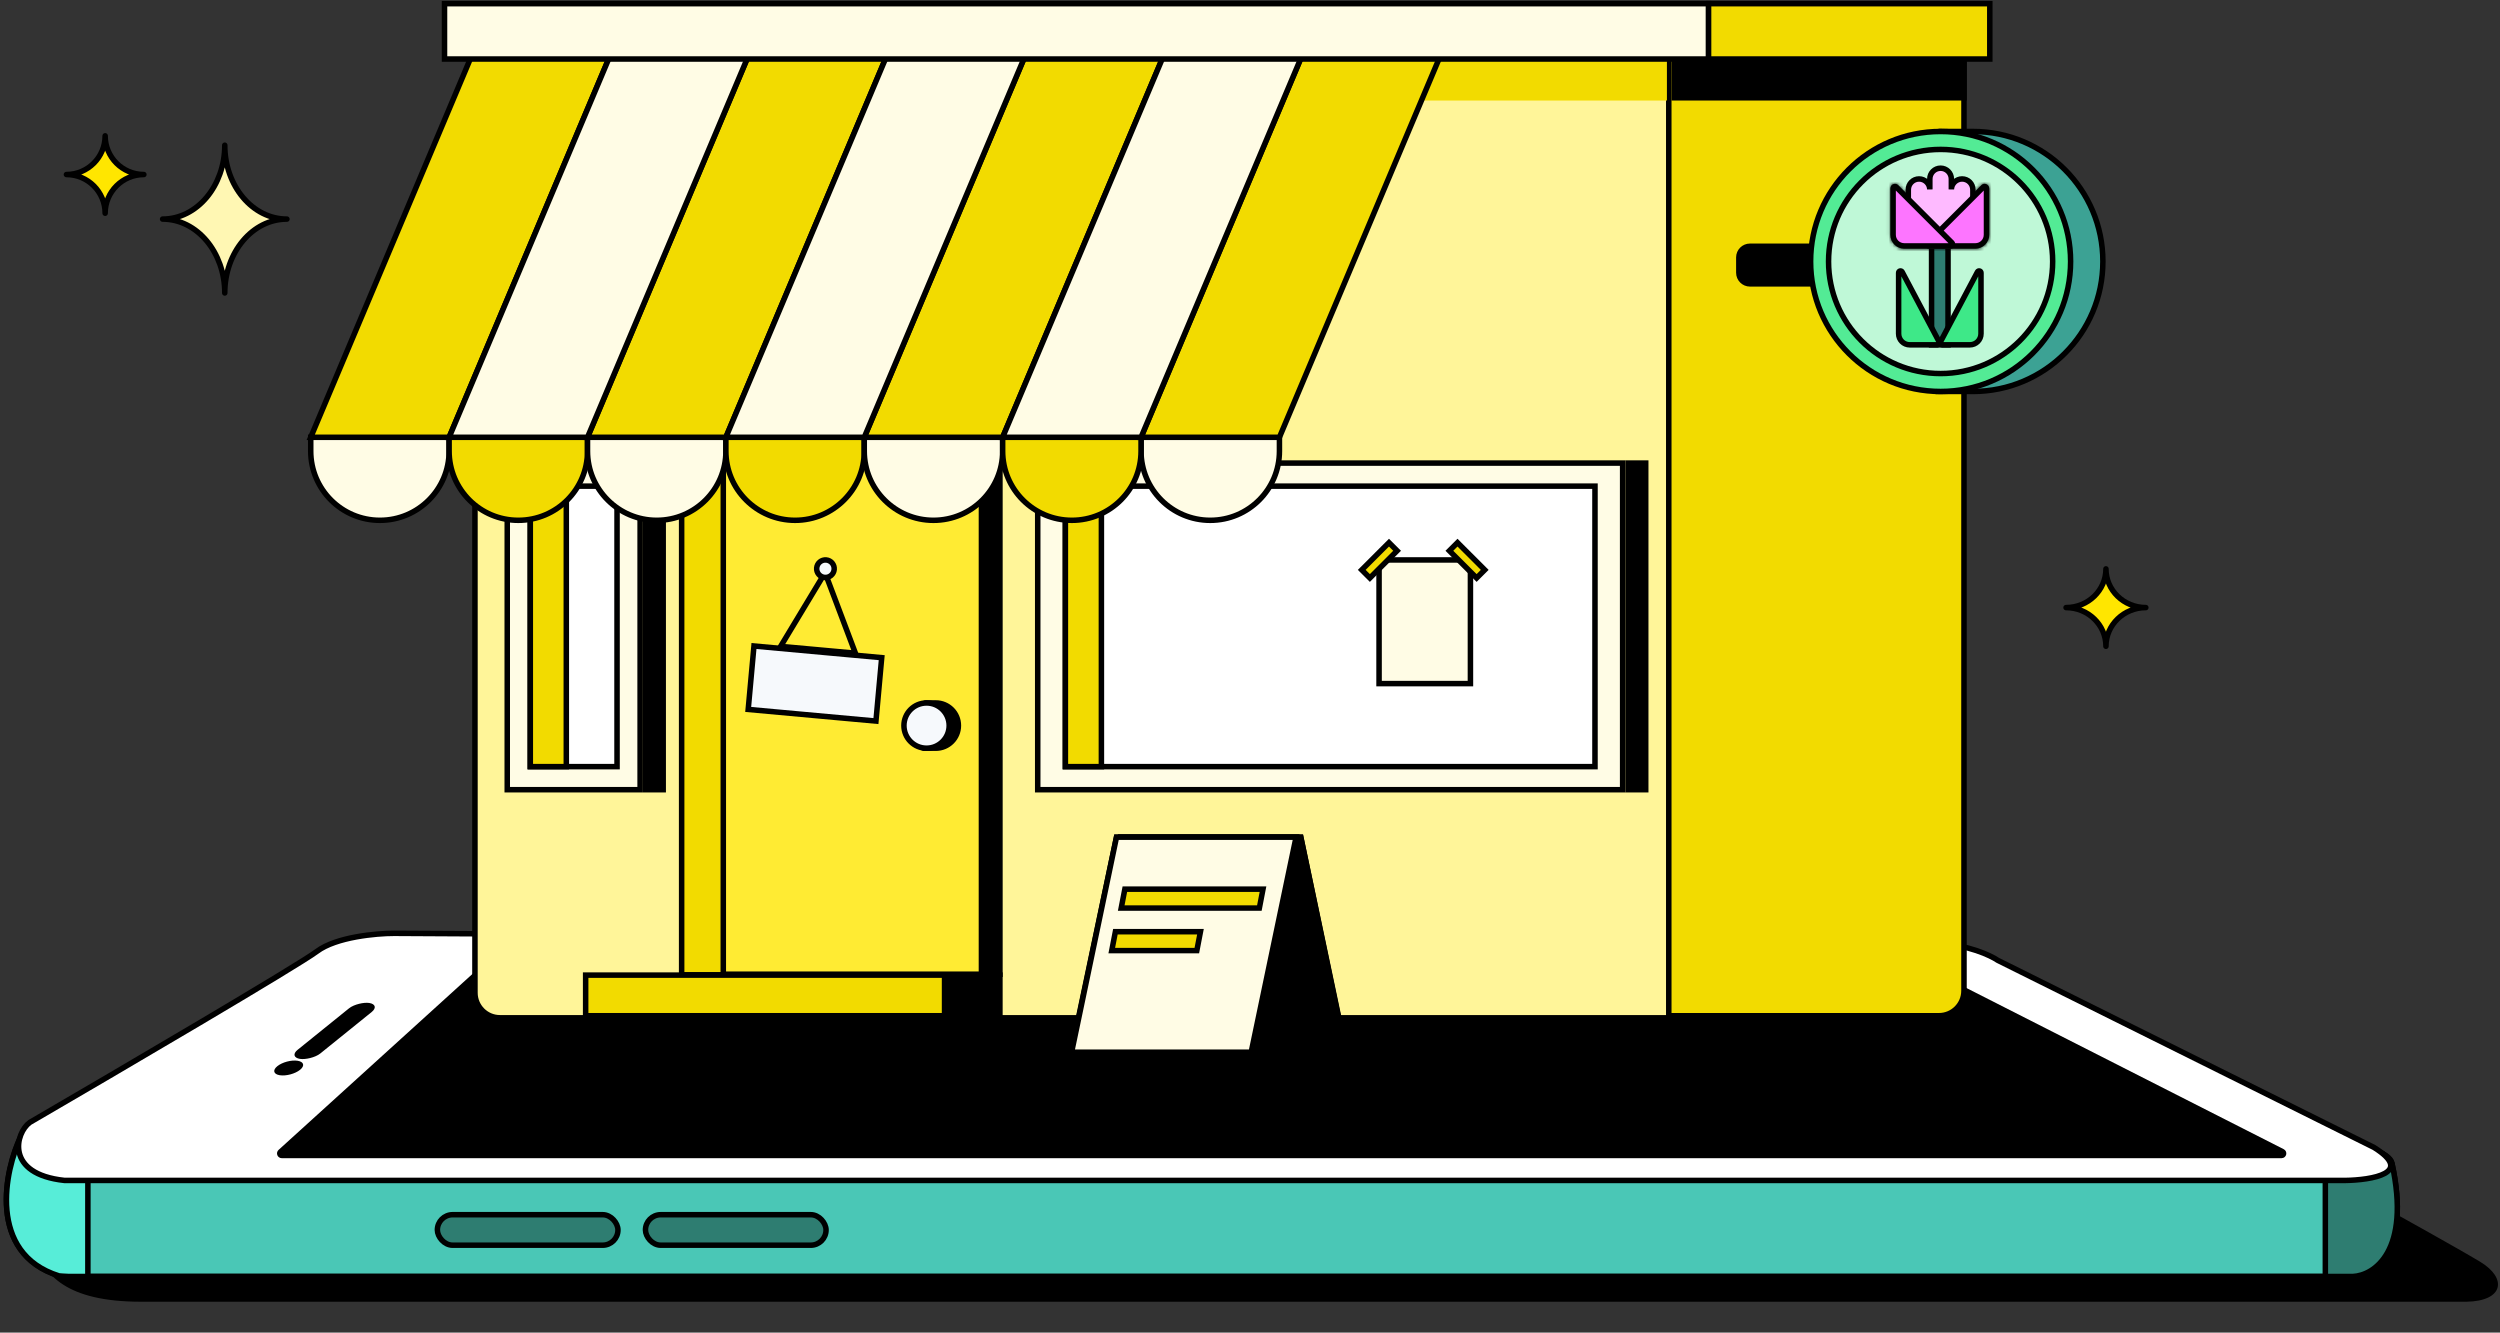 <svg width="681" height="363" viewBox="0 0 681 363" fill="none" xmlns="http://www.w3.org/2000/svg">
<rect x="0" y="0" width="681" height="363" fill="#333333" stroke="none"/>
<path d="M38.489 354.592L671.807 354.592C682.01 354.45 683.087 348.2 675.544 343.675C669.137 339.83 651.192 329.882 651.192 329.882C651.192 329.882 0.431 322.317 9.122 340.084C12.54 347.07 17.585 354.592 38.489 354.592Z" fill="black"/>
<path d="M16.031 347.442C-3.591 341.338 1.28 318.401 5.731 309.407C219.123 301.867 646.342 292.936 651.574 316.919C656.807 340.901 646.669 347.442 640.946 347.715H22.205C22.205 347.715 19.944 347.74 18.662 347.715C17.63 347.694 16.031 347.442 16.031 347.442Z" fill="#4AC7B6" stroke="black" stroke-width="1.5"/>
<path d="M4.869 311.562L13.211 315.011L23.84 316.102V344.445L23.619 347.769L15.645 347.338L11.335 345.398L6.809 341.734L3.576 336.993L1.852 330.743V322.769L2.93 316.95L4.869 311.562Z" fill="#57EDD8"/>
<path d="M651.751 317.191L642.757 320.734L633.219 321.279V347.442H641.94L645.373 346.26L649.026 343.627L651.751 337.904L652.7 333.114L652.841 328.093L651.751 317.191Z" fill="#2E7D71"/>
<path d="M16.076 347.554C-3.546 341.449 1.28 318.617 5.731 309.624C219.124 302.084 646.342 292.937 651.575 316.919C656.807 340.902 646.669 347.443 640.946 347.715H22.206C22.206 347.715 19.944 347.741 18.663 347.715C17.63 347.695 16.076 347.554 16.076 347.554Z" stroke="black" stroke-width="1.5"/>
<path d="M17.585 321.552C1.233 319.807 4.223 308.561 8.129 305.745C32.021 291.846 81.112 263.066 86.345 259.142C91.578 255.217 102.515 254.236 107.33 254.236C244.05 254.963 519.561 256.526 527.846 256.962C536.131 257.398 542.199 260.232 544.198 261.595L646.669 312.558C657.789 319.535 646.033 321.461 638.766 321.552H17.585Z" fill="white" stroke="black" stroke-width="1.5"/>
<circle cx="1.635" cy="1.635" r="2.385" transform="matrix(0.778 -0.628 0.987 0.158 75.755 291.691)" fill="black" stroke="black" stroke-width="1.5"/>
<rect x="-1.324" y="0.352" width="22.757" height="4.77" rx="2.385" transform="matrix(0.778 -0.628 0.987 0.158 80.629 286.706)" fill="black" stroke="black" stroke-width="1.5"/>
<path d="M76.387 313.79L135.243 260.375C135.345 260.283 135.477 260.233 135.613 260.234L521.176 262.684C521.261 262.685 521.344 262.705 521.42 262.743L621.747 313.708C622.258 313.967 622.073 314.739 621.5 314.739H76.753C76.255 314.739 76.018 314.125 76.387 313.79Z" fill="black" stroke="black" stroke-width="1.5"/>
<rect x="119.14" y="330.884" width="49.191" height="8.311" rx="4.156" fill="#2E7D71" stroke="black" stroke-width="1.5"/>
<rect x="175.824" y="330.884" width="49.191" height="8.311" rx="4.156" fill="#2E7D71" stroke="black" stroke-width="1.5"/>
<line x1="23.938" y1="321.477" x2="23.938" y2="347.338" stroke="black" stroke-width="1.5"/>
<line x1="633.424" y1="321.551" x2="633.424" y2="347.714" stroke="black" stroke-width="1.5"/>
<path d="M39.185 47.542C33.365 47.542 28.643 52.259 28.643 58.084C28.643 52.264 23.926 47.542 18.101 47.542C23.92 47.542 28.643 42.825 28.643 37C28.643 42.82 33.359 47.542 39.185 47.542Z" fill="#FFE600" stroke="black" stroke-width="1.5" stroke-miterlimit="10" stroke-linejoin="round"/>
<path d="M584.52 165.505C578.524 165.505 573.659 170.222 573.659 176.047C573.659 170.227 568.799 165.505 562.797 165.505C568.793 165.505 573.659 160.788 573.659 154.963C573.659 160.783 578.519 165.505 584.52 165.505Z" fill="#FFE600" stroke="black" stroke-width="1.5" stroke-miterlimit="10" stroke-linejoin="round"/>
<path d="M78.158 59.681C68.812 59.681 61.227 68.686 61.227 79.807C61.227 68.697 53.652 59.681 44.296 59.681C53.643 59.681 61.227 50.677 61.227 39.556C61.227 50.666 68.802 59.681 78.158 59.681Z" fill="#FFF7B3" stroke="black" stroke-width="1.5" stroke-miterlimit="10" stroke-linejoin="round"/>
<path d="M534.99 14.316H209.791V276.689H528.18C531.941 276.689 534.99 273.64 534.99 269.879V14.316Z" fill="#F2DB00" stroke="black" stroke-width="1.5"/>
<path d="M129.375 14.877H454.574V277.249H136.185C132.424 277.249 129.375 274.2 129.375 270.439V14.877Z" fill="#FFF599" stroke="black" stroke-width="1.5"/>
<path d="M473.664 70.121C473.664 68.448 475.021 67.091 476.694 67.091H499.529V77.319H476.694C475.021 77.319 473.664 75.962 473.664 74.288V70.121Z" fill="black" stroke="black" stroke-width="1.5"/>
<path d="M572.824 71.227C572.824 90.783 556.97 106.637 537.413 106.637H537.391H537.369H537.347H537.324H537.302H537.279H537.256H537.234H537.211H537.188H537.166H537.143H537.12H537.097H537.074H537.051H537.028H537.004H536.981H536.958H536.935H536.911H536.888H536.864H536.841H536.817H536.794H536.77H536.746H536.722H536.699H536.675H536.651H536.627H536.603H536.579H536.555H536.531H536.507H536.482H536.458H536.434H536.409H536.385H536.361H536.336H536.312H536.287H536.263H536.238H536.213H536.189H536.164H536.139H536.115H536.09H536.065H536.04H536.015H535.99H535.965H535.94H535.915H535.89H535.865H535.84H535.814H535.789H535.764H535.739H535.713H535.688H535.663H535.637H535.612H535.586H535.561H535.535H535.51H535.484H535.459H535.433H535.407H535.382H535.356H535.33H535.304H535.279H535.253H535.227H535.201H535.175H535.149H535.124H535.098H535.072H535.046H535.02H534.994H534.968H534.942H534.916H534.89H534.864H534.837H534.811H534.785H534.759H534.733H534.707H534.68H534.654H534.628H534.602H534.576H534.549H534.523H534.497H534.47H534.444H534.418H534.392H534.365H534.339H534.312H534.286H534.26H534.233H534.207H534.181H534.154H534.128H534.101H534.075H534.049H534.022H533.996H533.969H533.943H533.916H533.89H533.864H533.837H533.811H533.784H533.758H533.731H533.705H533.678H533.652H533.626H533.599H533.573H533.546H533.52H533.493H533.467H533.441H533.414H533.388H533.361H533.335H533.308H533.282H533.256H533.229H533.203H533.177H533.15H533.124H533.098H533.071H533.045H533.019H532.992H532.966H532.94H532.914H532.887H532.861H532.835H532.809H532.783H532.756H532.73H532.704H532.678H532.652H532.626H532.6H532.574H532.548H532.522H532.496H532.47H532.444H532.418H532.392H532.366H532.34H532.314H532.288H532.262H532.237H532.211H532.185H532.159H532.134H532.108H532.082H532.057H532.031H532.006H531.98H531.955H531.929H531.904H531.878H531.853H531.827H531.802H531.777H531.751H531.726H531.701H531.676H531.651H531.625H531.6H531.575H531.55H531.525H531.5H531.475H531.45H531.425H531.401H531.376H531.351H531.326H531.302H531.277H531.252H531.228H531.203H531.179H531.154H531.13H531.106H531.081H531.057H531.033H531.008H530.984H530.96H530.936H530.912H530.888H530.864H530.84H530.816H530.793H530.769H530.745H530.721H530.698H530.674H530.651H530.627H530.604H530.58H530.557H530.534H530.51H530.487H530.464H530.441H530.418H530.395H530.372H530.349H530.326H530.304H530.281H530.258H530.236H530.213H530.191H530.168H530.146H530.123H530.101H530.079H530.057H530.035H530.013H529.991H529.969H529.947H529.925H529.903H529.882H529.86H529.839H529.817H529.796H529.774H529.753H529.732H529.711H529.689H529.668H529.647H529.627H529.606H529.585H529.564H529.544H529.523H529.502H529.482H529.462H529.441H529.421H529.401H529.381H529.361H529.341H529.321H529.301H529.282H529.262H529.242H529.223H529.203H529.184H529.165H529.145H529.126H529.107H529.088H529.069H529.051H529.032H529.013H528.995H528.976H528.958H528.939H528.921H528.903H528.885H528.867H528.849H528.831H528.813H528.795H528.778H528.76H528.743H528.725H528.708H528.691H528.674H528.657H528.64H528.623H528.606H528.59H528.573H528.556H528.54H528.524H528.508H528.491H528.475H528.459H528.443H528.428H528.412H528.396H528.381H528.366H528.35H528.335H528.32H528.305H528.29H528.275H528.26H528.246H528.231H528.217H528.202H528.188H528.174H528.16H528.146H528.132H528.118H528.105H528.091H528.078H528.064H528.051H528.038H528.025H528.012H527.999H527.986H527.974H527.961H527.949H527.936H527.924H527.912H527.9H527.888H527.876H527.865H527.853H527.842H527.83H527.819H527.808H527.797H527.786H527.775H527.764H527.754H527.743H527.733H527.723H527.713H527.703H527.693H527.683H527.673H527.664H527.654H527.645H527.636H527.627H527.618H527.609H527.6H527.591H527.583H527.575H527.566H527.558H527.55H527.542H527.534H527.527H527.519H527.512H527.505H527.497H527.49H527.483H527.477H527.47H527.463H527.457H527.451H527.444H527.438H527.433H527.427H527.421H527.42C513.139 102.075 502.003 87.041 502.003 71.227C502.003 64.59 505.749 57.242 510.998 50.738C516.182 44.314 522.735 38.834 528.272 35.816L528.67 35.816L530.427 35.816L537.413 35.816C556.97 35.816 572.824 51.67 572.824 71.227Z" fill="#3CA294" stroke="black" stroke-width="1.5"/>
<circle cx="528.621" cy="71.227" r="35.41" fill="#53EB95" stroke="black" stroke-width="1.5"/>
<circle cx="528.622" cy="71.228" r="30.524" fill="#BFF8D7" stroke="black" stroke-width="1.5"/>
<rect x="526.159" y="66.998" width="4.486" height="26.933" fill="#2E7D71" stroke="black" stroke-width="1.5"/>
<mask id="path-24-inside-1_87_5004" fill="white">
<path fill-rule="evenodd" clip-rule="evenodd" d="M517.081 50.445C516.287 49.651 514.93 50.213 514.93 51.336V63.968C514.93 66.056 516.622 67.748 518.71 67.748H525.454H531.342H538.086C540.174 67.748 541.866 66.056 541.866 63.968V51.336C541.866 50.213 540.509 49.651 539.715 50.445L528.398 61.762L517.081 50.445Z"/>
</mask>
<path fill-rule="evenodd" clip-rule="evenodd" d="M517.081 50.445C516.287 49.651 514.93 50.213 514.93 51.336V63.968C514.93 66.056 516.622 67.748 518.71 67.748H525.454H531.342H538.086C540.174 67.748 541.866 66.056 541.866 63.968V51.336C541.866 50.213 540.509 49.651 539.715 50.445L528.398 61.762L517.081 50.445Z" fill="#94F2BD"/>
<path d="M517.081 50.445L518.141 49.384L517.081 50.445ZM539.715 50.445L538.654 49.384V49.384L539.715 50.445ZM528.398 61.762L527.337 62.823L528.398 63.883L529.459 62.823L528.398 61.762ZM516.43 51.336C516.43 51.368 516.417 51.424 516.38 51.475C516.349 51.52 516.312 51.545 516.282 51.557C516.251 51.57 516.208 51.579 516.154 51.569C516.091 51.559 516.043 51.528 516.02 51.505L518.141 49.384C516.403 47.645 513.43 48.877 513.43 51.336H516.43ZM516.43 63.968V51.336H513.43V63.968H516.43ZM518.71 66.248C517.451 66.248 516.43 65.227 516.43 63.968H513.43C513.43 66.884 515.794 69.248 518.71 69.248V66.248ZM525.454 66.248H518.71V69.248H525.454V66.248ZM525.454 69.248H531.342V66.248H525.454V69.248ZM531.342 69.248H538.086V66.248H531.342V69.248ZM538.086 69.248C541.002 69.248 543.366 66.884 543.366 63.968H540.366C540.366 65.227 539.345 66.248 538.086 66.248V69.248ZM543.366 63.968V51.336H540.366V63.968H543.366ZM543.366 51.336C543.366 48.877 540.393 47.645 538.654 49.384L540.776 51.505C540.753 51.528 540.704 51.559 540.642 51.569C540.588 51.579 540.545 51.57 540.514 51.557C540.484 51.545 540.447 51.52 540.415 51.475C540.379 51.424 540.366 51.368 540.366 51.336H543.366ZM538.654 49.384L527.337 60.701L529.459 62.823L540.776 51.505L538.654 49.384ZM516.02 51.505L527.337 62.823L529.459 60.701L518.141 49.384L516.02 51.505Z" fill="black" mask="url(#path-24-inside-1_87_5004)"/>
<path fill-rule="evenodd" clip-rule="evenodd" d="M525.685 48.746C525.685 47.127 526.997 45.815 528.616 45.815C530.236 45.815 531.548 47.127 531.548 48.746V51.599C531.59 50.016 532.886 48.745 534.479 48.745C536.099 48.745 537.411 50.058 537.411 51.677V60.473C537.411 62.092 536.099 63.405 534.479 63.405C532.879 63.405 531.578 62.122 531.548 60.529C531.519 62.123 530.217 63.406 528.616 63.406C527.016 63.406 525.714 62.123 525.685 60.529C525.655 62.122 524.354 63.405 522.754 63.405C521.134 63.405 519.822 62.092 519.822 60.473V51.677C519.822 50.058 521.134 48.745 522.754 48.745C524.347 48.745 525.643 50.016 525.685 51.599V48.746Z" fill="#FEBAFF"/>
<path d="M531.548 51.599H530.798L532.298 51.618L531.548 51.599ZM531.548 60.529L532.298 60.515L530.798 60.515L531.548 60.529ZM525.685 60.529L526.435 60.515L524.935 60.515L525.685 60.529ZM525.685 51.599L524.935 51.618L526.435 51.599H525.685ZM528.616 45.065C526.583 45.065 524.935 46.713 524.935 48.746H526.435C526.435 47.541 527.411 46.565 528.616 46.565V45.065ZM532.298 48.746C532.298 46.713 530.65 45.065 528.616 45.065V46.565C529.822 46.565 530.798 47.541 530.798 48.746H532.298ZM532.298 51.599V48.746H530.798V51.599H532.298ZM532.298 51.618C532.329 50.441 533.294 49.495 534.479 49.495V47.995C532.479 47.995 530.851 49.591 530.799 51.579L532.298 51.618ZM534.479 49.495C535.684 49.495 536.661 50.472 536.661 51.677H538.161C538.161 49.644 536.513 47.995 534.479 47.995V49.495ZM536.661 51.677V60.473H538.161V51.677H536.661ZM536.661 60.473C536.661 61.678 535.684 62.655 534.479 62.655V64.155C536.513 64.155 538.161 62.506 538.161 60.473H536.661ZM534.479 62.655C533.288 62.655 532.32 61.7 532.298 60.515L530.798 60.543C530.836 62.544 532.469 64.155 534.479 64.155V62.655ZM528.616 64.156C530.627 64.156 532.261 62.545 532.298 60.543L530.798 60.515C530.776 61.701 529.808 62.656 528.616 62.656V64.156ZM524.935 60.543C524.972 62.545 526.606 64.156 528.616 64.156V62.656C527.425 62.656 526.457 61.701 526.435 60.515L524.935 60.543ZM522.754 64.155C524.764 64.155 526.397 62.544 526.435 60.543L524.935 60.515C524.913 61.7 523.945 62.655 522.754 62.655V64.155ZM519.072 60.473C519.072 62.506 520.72 64.155 522.754 64.155V62.655C521.549 62.655 520.572 61.678 520.572 60.473H519.072ZM519.072 51.677V60.473H520.572V51.677H519.072ZM522.754 47.995C520.72 47.995 519.072 49.644 519.072 51.677H520.572C520.572 50.472 521.549 49.495 522.754 49.495V47.995ZM526.434 51.579C526.382 49.591 524.754 47.995 522.754 47.995V49.495C523.939 49.495 524.904 50.441 524.935 51.618L526.434 51.579ZM524.935 48.746V51.599H526.435V48.746H524.935Z" fill="black"/>
<path d="M541.123 51.329C541.123 50.875 540.574 50.647 540.252 50.968L525.1 66.121C524.779 66.442 525.006 66.992 525.461 66.992H538.093C539.766 66.992 541.123 65.635 541.123 63.962V51.329Z" fill="#FD75FF" stroke="black" stroke-width="1.5"/>
<path d="M515.68 51.329C515.68 50.875 516.229 50.647 516.55 50.968L531.703 66.121C532.024 66.442 531.797 66.992 531.342 66.992H518.71C517.036 66.992 515.68 65.635 515.68 63.962V51.329Z" fill="#FD75FF" stroke="black" stroke-width="1.5"/>
<path d="M539.624 74.313C539.624 73.782 538.912 73.605 538.663 74.075L528.547 93.182C528.367 93.522 528.614 93.931 528.998 93.931H536.593C538.267 93.931 539.624 92.574 539.624 90.901V74.313Z" fill="#3EE888" stroke="black" stroke-width="1.5"/>
<path d="M517.184 74.313C517.184 73.782 517.896 73.605 518.144 74.075L528.26 93.182C528.44 93.522 528.194 93.931 527.809 93.931H520.214C518.54 93.931 517.184 92.574 517.184 90.901V74.313Z" fill="#3EE888" stroke="black" stroke-width="1.5"/>
<rect x="282.675" y="126.145" width="159.336" height="88.971" fill="#FFFCE5" stroke="black" stroke-width="1.5"/>
<rect x="443.509" y="126.145" width="4.783" height="88.971" fill="black" stroke="black" stroke-width="1.5"/>
<rect x="175.868" y="126.145" width="4.783" height="88.971" fill="black" stroke="black" stroke-width="1.5"/>
<rect x="138.174" y="126.145" width="36.196" height="88.971" fill="#FFFCE5" stroke="black" stroke-width="1.5"/>
<rect x="144.45" y="132.427" width="23.631" height="76.405" fill="white" stroke="black" stroke-width="1.5"/>
<rect x="290.214" y="132.427" width="144.258" height="76.405" fill="white" stroke="black" stroke-width="1.5"/>
<rect x="-0.75" y="0.75" width="9.809" height="76.405" transform="matrix(-1 0 0 1 299.271 131.677)" fill="#F2DB00" stroke="black" stroke-width="1.5"/>
<rect x="-0.75" y="0.75" width="9.809" height="76.405" transform="matrix(-1 0 0 1 153.514 131.677)" fill="#F2DB00" stroke="black" stroke-width="1.5"/>
<rect x="192.203" y="126.146" width="80.175" height="139.232" fill="black" stroke="black" stroke-width="1.5"/>
<rect x="185.916" y="126.146" width="81.431" height="139.232" fill="#FFEB33" stroke="black" stroke-width="1.5"/>
<path d="M261.067 197.648C261.067 201.051 258.309 203.809 254.906 203.809H254.901H254.895H254.89H254.884H254.879H254.873H254.868H254.862H254.857H254.851H254.845H254.84H254.834H254.828H254.822H254.816H254.81H254.804H254.798H254.792H254.786H254.78H254.774H254.768H254.762H254.756H254.749H254.743H254.737H254.73H254.724H254.718H254.711H254.705H254.698H254.692H254.685H254.678H254.672H254.665H254.658H254.652H254.645H254.638H254.631H254.625H254.618H254.611H254.604H254.597H254.59H254.583H254.576H254.569H254.562H254.555H254.548H254.54H254.533H254.526H254.519H254.511H254.504H254.497H254.489H254.482H254.475H254.467H254.46H254.452H254.445H254.437H254.43H254.422H254.415H254.407H254.399H254.392H254.384H254.376H254.369H254.361H254.353H254.345H254.337H254.329H254.322H254.314H254.306H254.298H254.29H254.282H254.274H254.266H254.258H254.25H254.242H254.234H254.226H254.218H254.209H254.201H254.193H254.185H254.177H254.168H254.16H254.152H254.144H254.135H254.127H254.119H254.11H254.102H254.093H254.085H254.077H254.068H254.06H254.051H254.043H254.034H254.026H254.017H254.009H254H253.992H253.983H253.974H253.966H253.957H253.949H253.94H253.931H253.923H253.914H253.905H253.896H253.888H253.879H253.87H253.861H253.853H253.844H253.835H253.826H253.818H253.809H253.8H253.791H253.782H253.773H253.764H253.756H253.747H253.738H253.729H253.72H253.711H253.702H253.693H253.684H253.675H253.666H253.657H253.648H253.639H253.63H253.622H253.613H253.604H253.595H253.586H253.576H253.567H253.558H253.549H253.54H253.531H253.522H253.513H253.504H253.495H253.486H253.477H253.468H253.459H253.45H253.441H253.432H253.423H253.414H253.405H253.395H253.386H253.377H253.368H253.359H253.35H253.341H253.332H253.323H253.314H253.305H253.296H253.286H253.277H253.268H253.259H253.25H253.241H253.232H253.223H253.214H253.205H253.196H253.187H253.178H253.169H253.16H253.151H253.141H253.132H253.123H253.114H253.105H253.096H253.087H253.078H253.069H253.06H253.051H253.042H253.033H253.024H253.015H253.006H252.998H252.989H252.98H252.971H252.962H252.953H252.944H252.935H252.926H252.917H252.908H252.9H252.891H252.882H252.873H252.864H252.855H252.847H252.838H252.829H252.82H252.811H252.803H252.794H252.785H252.776H252.768H252.759H252.75H252.742H252.733H252.724H252.716H252.707H252.698H252.69H252.681H252.673H252.664H252.656H252.647H252.639H252.63H252.622H252.613H252.605H252.596H252.588H252.579H252.571H252.563H252.554H252.546H252.538H252.529H252.521H252.513H252.505H252.496H252.488H252.48H252.472H252.464H252.455H252.447H252.439H252.431H252.423H252.415H252.407H252.399H252.391H252.383H252.375H252.367H252.359H252.351H252.343H252.336H252.328H252.32H252.312H252.304H252.297H252.289H252.281H252.274H252.266H252.258H252.251H252.243H252.236H252.228H252.221H252.213H252.206H252.198H252.191H252.184H252.176H252.169H252.162H252.154H252.147H252.14H252.133H252.125H252.118H252.111H252.104H252.097H252.09H252.083H252.076H252.069H252.062H252.055H252.048H252.042H252.035H252.028H252.021H252.015H252.008H252.001H251.995H251.988H251.981H251.975H251.968H251.962H251.955H251.949H251.943H251.936H251.93H251.924H251.918H251.911H251.905H251.899H251.893H251.887H251.881H251.875H251.869H251.863H251.857H251.851H251.845H251.839H251.834H251.828H251.822H251.816H251.811H251.805H251.8H251.794H251.789H251.783H251.778H251.772H251.767H251.762H251.757H251.751H251.746H251.741H251.736H251.731H251.726H251.721H251.716H251.711H251.706H251.701H251.696H251.692H251.687H251.682H251.678H251.673H251.668H251.664H251.66H251.655H251.651H251.646H251.642H251.638H251.634H251.629H251.625H251.621H251.617H251.613H251.609H251.605H251.602C249.607 202.922 248.745 200.435 248.745 197.648C248.745 194.973 250.014 192.403 252.095 191.487L252.279 191.487L253.085 191.487L254.906 191.487C258.309 191.487 261.067 194.246 261.067 197.648Z" fill="black" stroke="black" stroke-width="1.5"/>
<circle cx="252.393" cy="197.648" r="6.161" fill="#F6F9FC" stroke="black" stroke-width="1.5"/>
<rect x="257.537" y="265.623" width="14.835" height="11.065" fill="black" stroke="black" stroke-width="1.5"/>
<rect x="-0.75" y="0.75" width="11.345" height="139.297" transform="matrix(-1 0 0 1 196.275 125.493)" fill="#F2DB00" stroke="black" stroke-width="1.5"/>
<rect x="205.384" y="175.974" width="34.94" height="17.348" transform="rotate(5.212 205.384 175.974)" fill="#F6F9FC" stroke="black" stroke-width="1.5"/>
<path d="M212.642 176.076L224.744 156.001L233.015 177.934L212.642 176.076Z" stroke="black" stroke-width="1.5"/>
<circle cx="224.85" cy="154.915" r="2.391" transform="rotate(5.212 224.85 154.915)" fill="#F6F9FC" stroke="black" stroke-width="1.5"/>
<rect x="159.531" y="265.623" width="97.766" height="11.065" fill="#F2DB00" stroke="black" stroke-width="1.5"/>
<path d="M320.869 301.428L305.421 228.05H354.34L369.788 301.428" stroke="black" stroke-width="1.5"/>
<path d="M354.334 228.05H305.415L317.645 286.624H366.564L354.334 228.05Z" fill="black" stroke="black" stroke-width="1.5"/>
<path d="M337.601 301.428L353.049 228.05H304.131L288.683 301.428" stroke="black" stroke-width="1.5"/>
<path d="M304.133 228.05H353.052L340.822 286.624H291.903L304.133 228.05Z" fill="#FFFCE5" stroke="black" stroke-width="1.5"/>
<path d="M306.411 242.209H344.04L343.05 247.358H305.42L306.411 242.209Z" fill="#F2DB00" stroke="black" stroke-width="1.5"/>
<path d="M303.833 253.795H327.005L326.015 258.944H302.843L303.833 253.795Z" fill="#F2DB00" stroke="black" stroke-width="1.5"/>
<rect x="375.658" y="152.53" width="24.887" height="33.683" fill="#FFFCE5" stroke="black" stroke-width="1.5"/>
<rect x="370.94" y="155.237" width="10.495" height="3.129" transform="rotate(-45 370.94 155.237)" fill="#F2DB00" stroke="black" stroke-width="1.5"/>
<rect x="-1.061" y="-4.47035e-08" width="10.495" height="3.129" transform="matrix(-0.707 -0.707 -0.707 0.707 403.693 154.487)" fill="#F2DB00" stroke="black" stroke-width="1.5"/>
<rect x="455.322" y="16.077" width="80.418" height="11.309" fill="black"/>
<rect x="374.905" y="16.077" width="79.162" height="11.309" fill="#F2DB00"/>
<rect x="465.373" y="1" width="76.649" height="15.078" fill="#F2DB00" stroke="black" stroke-width="1.5"/>
<path d="M84.644 119.114H122.34V122.884C122.34 133.293 113.901 141.732 103.492 141.732C93.082 141.732 84.644 133.293 84.644 122.884V119.114Z" fill="#FFFCE5" stroke="black" stroke-width="1.5"/>
<path d="M122.342 119.114H160.038V122.884C160.038 133.293 151.599 141.732 141.19 141.732C130.78 141.732 122.342 133.293 122.342 122.884V119.114Z" fill="#F2DB00" stroke="black" stroke-width="1.5"/>
<path d="M160.039 119.114H197.735V122.884C197.735 133.293 189.296 141.732 178.887 141.732C168.477 141.732 160.039 133.293 160.039 122.884V119.114Z" fill="#FFFCE5" stroke="black" stroke-width="1.5"/>
<path d="M197.729 119.114H235.426V122.884C235.426 133.293 226.987 141.732 216.578 141.732C206.168 141.732 197.729 133.293 197.729 122.884V119.114Z" fill="#F2DB00" stroke="black" stroke-width="1.5"/>
<path d="M235.428 119.114H273.124V122.884C273.124 133.293 264.685 141.732 254.276 141.732C243.866 141.732 235.428 133.293 235.428 122.884V119.114Z" fill="#FFFCE5" stroke="black" stroke-width="1.5"/>
<path d="M310.823 119.114H348.519V122.884C348.519 133.293 340.08 141.732 329.671 141.732C319.261 141.732 310.823 133.293 310.823 122.884V119.114Z" fill="#FFFCE5" stroke="black" stroke-width="1.5"/>
<path d="M273.124 119.114H310.82V122.884C310.82 133.293 302.382 141.732 291.972 141.732C281.563 141.732 273.124 133.293 273.124 122.884V119.114Z" fill="#F2DB00" stroke="black" stroke-width="1.5"/>
<path d="M128.622 14.823H166.318L122.34 119.116H84.644L128.622 14.823Z" fill="#F2DB00" stroke="black" stroke-width="1.5"/>
<path d="M204.017 14.823H241.713L197.735 119.116H160.039L204.017 14.823Z" fill="#F2DB00" stroke="black" stroke-width="1.5"/>
<path d="M279.406 14.823H317.103L273.124 119.116H235.428L279.406 14.823Z" fill="#F2DB00" stroke="black" stroke-width="1.5"/>
<path d="M354.801 14.823H392.498L348.519 119.116H310.823L354.801 14.823Z" fill="#F2DB00" stroke="black" stroke-width="1.5"/>
<path d="M166.321 14.823H204.017L160.038 119.116H122.342L166.321 14.823Z" fill="#FFFCE5" stroke="black" stroke-width="1.5"/>
<path d="M241.708 14.823H279.404L235.426 119.116H197.729L241.708 14.823Z" fill="#FFFCE5" stroke="black" stroke-width="1.5"/>
<path d="M317.103 14.823H354.799L310.82 119.116H273.124L317.103 14.823Z" fill="#FFFCE5" stroke="black" stroke-width="1.5"/>
<rect x="121.086" y="1" width="344.291" height="15.078" fill="#FFFCE5" stroke="black" stroke-width="1.5"/>
</svg>
